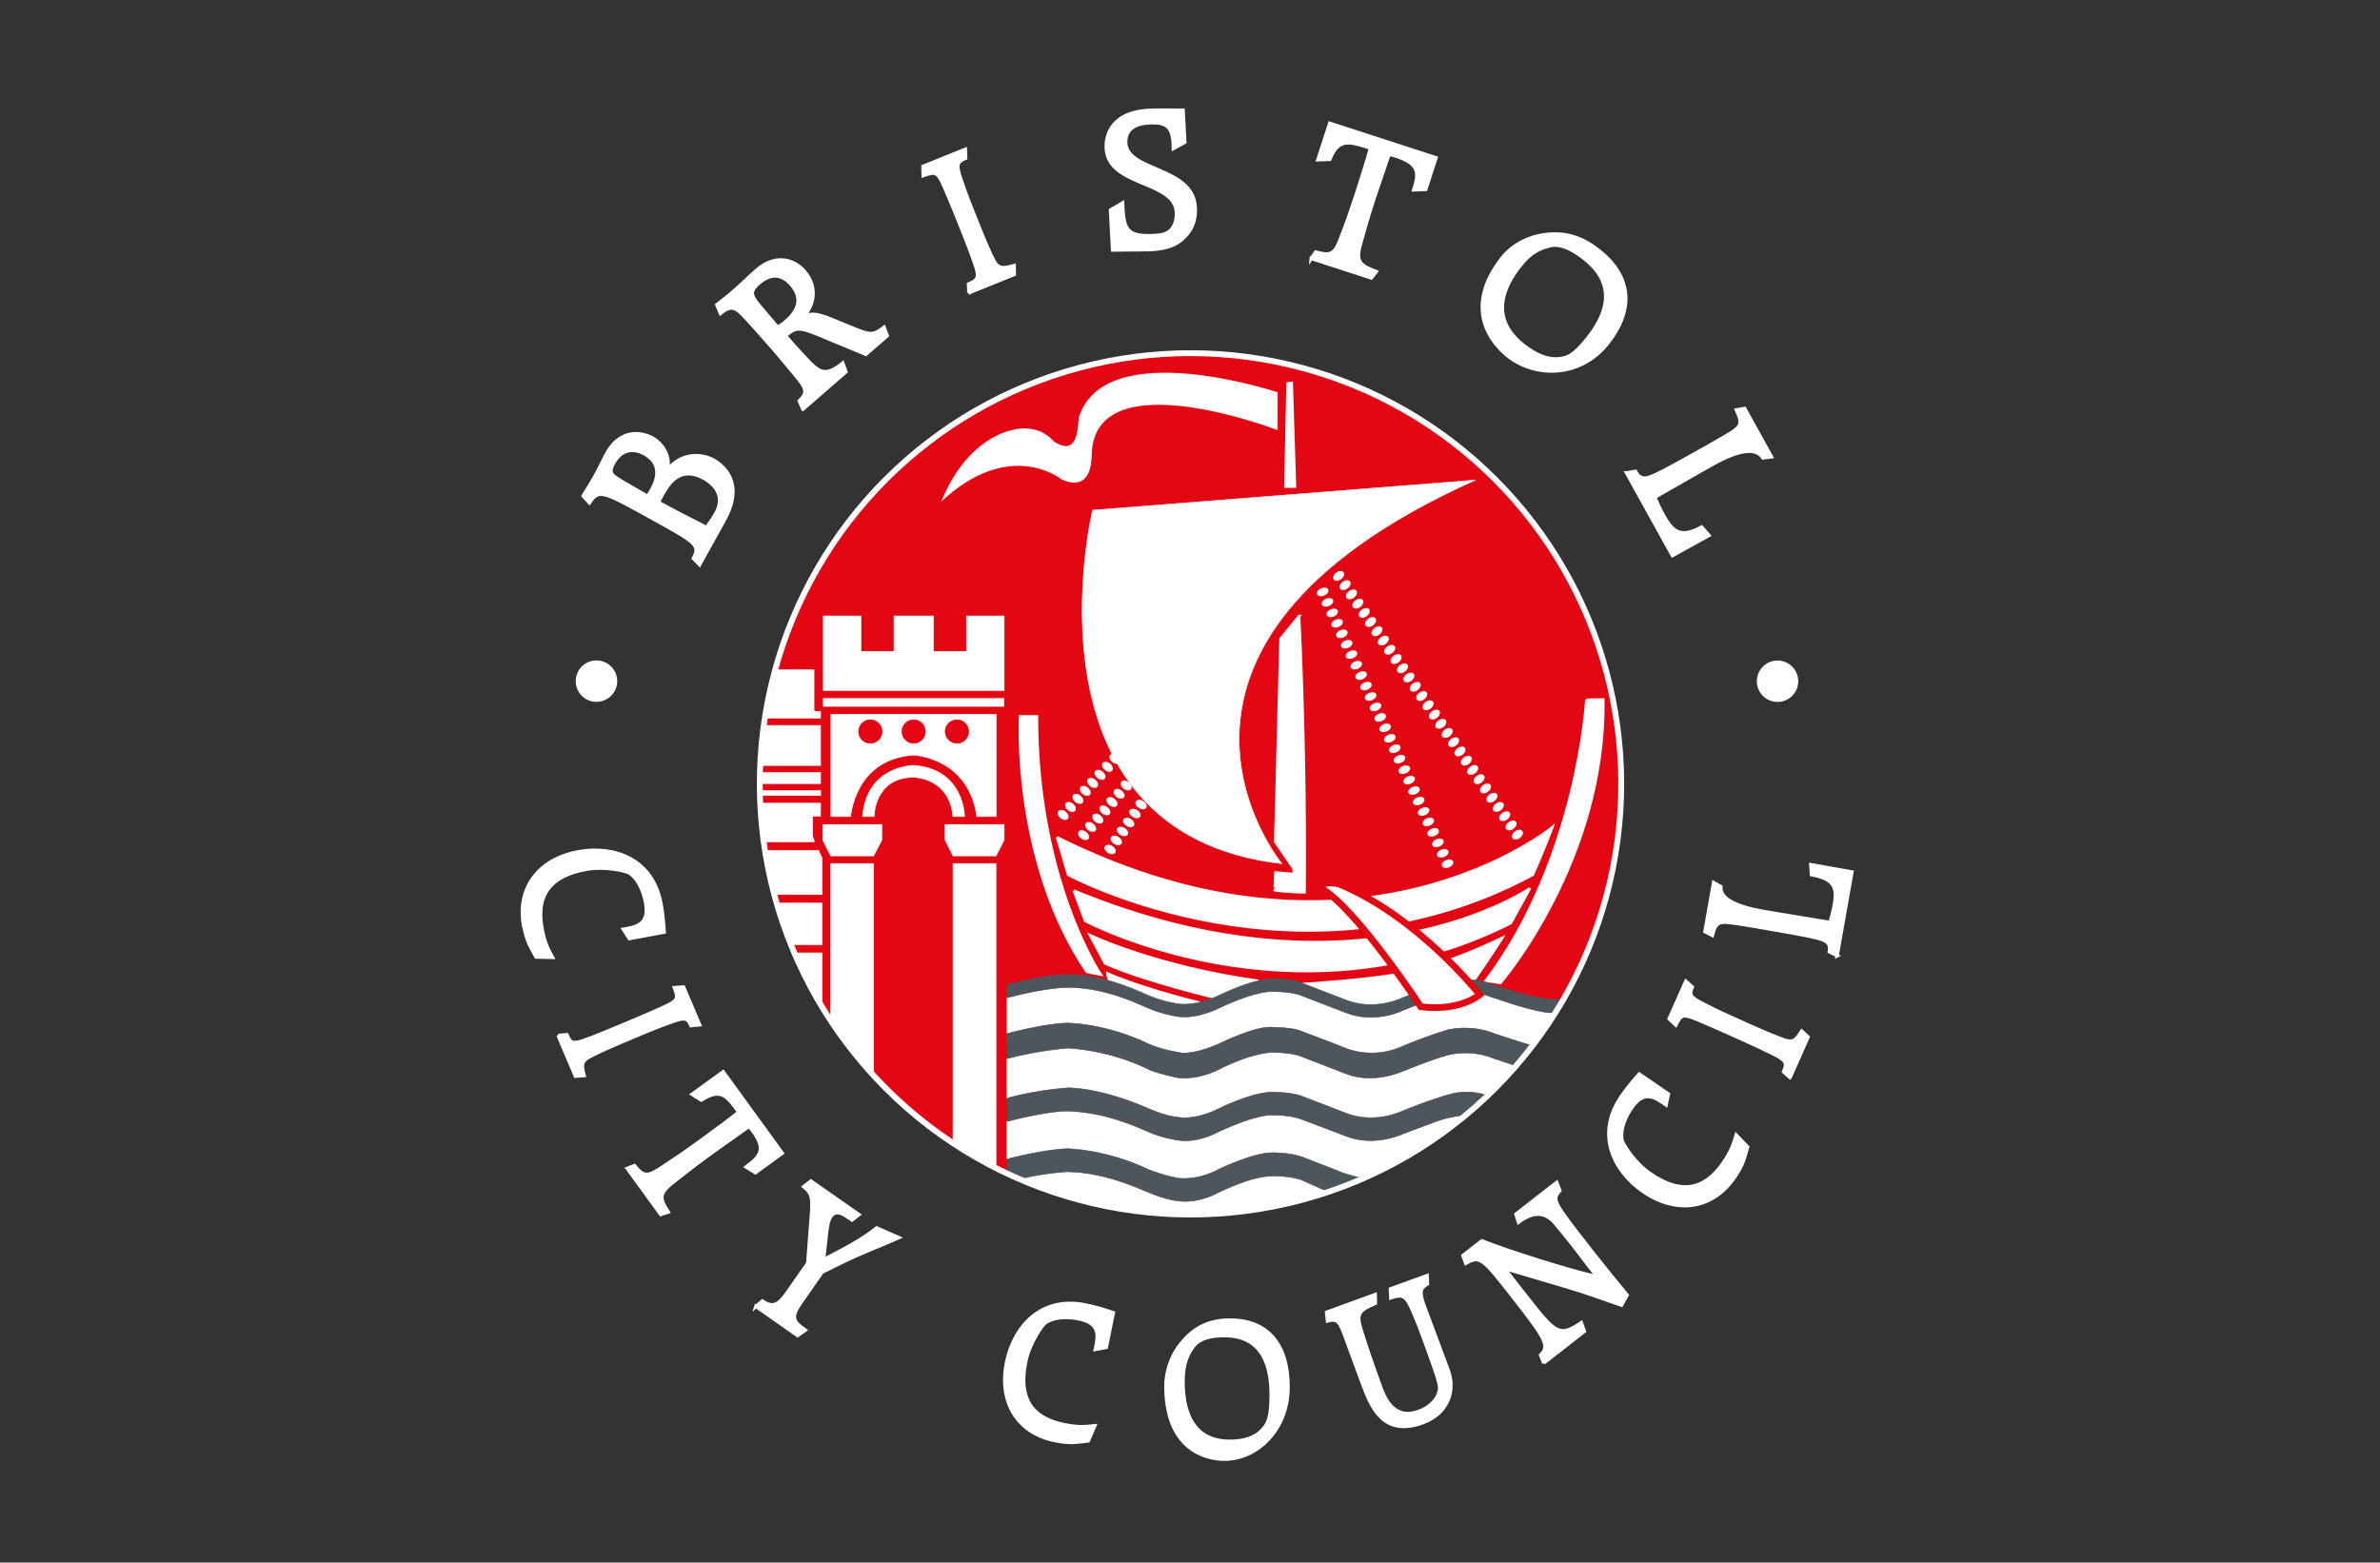 <?xml version="1.0" encoding="UTF-8"?>
<svg xmlns="http://www.w3.org/2000/svg" xmlns:xlink="http://www.w3.org/1999/xlink" id="Layer_1" viewBox="0 0 265 174">
  <rect x="0" y="0" width="265" height="174" fill="#333333" stroke="none"/>
  <defs>
    <style>.cls-1,.cls-2,.cls-3,.cls-4,.cls-5,.cls-6,.cls-7,.cls-8,.cls-9{fill:none;}.cls-2{stroke-width:.49px;}.cls-2,.cls-3,.cls-4,.cls-5,.cls-6,.cls-7,.cls-9{stroke-miterlimit:3.86;}.cls-2,.cls-3,.cls-6,.cls-8,.cls-9{stroke:#fff;}.cls-10{clip-path:url(#clippath);}.cls-11,.cls-12{fill:#fff;}.cls-13,.cls-14{fill:#4c565c;}.cls-15{clip-path:url(#clippath-1);}.cls-3{stroke-width:.29px;}.cls-4,.cls-5,.cls-6{stroke-width:.06px;}.cls-4,.cls-7{stroke:#e30613;}.cls-5{stroke:#4c565c;}.cls-7{stroke-width:.75px;}.cls-14,.cls-16,.cls-12{fill-rule:evenodd;}.cls-16{fill:#e30613;}.cls-8{stroke-width:.38px;}.cls-9{stroke-width:.65px;}</style>
    <clipPath id="clippath">
      <rect class="cls-1" x="43.56" y=".75" width="178.45" height="175.51"></rect>
    </clipPath>
    <clipPath id="clippath-1">
      <rect class="cls-1" x="43.56" y=".75" width="178.45" height="175.51"></rect>
    </clipPath>
  </defs>
  <g id="BCC_logo_cmyk_white_text">
    <g class="cls-10">
      <g class="cls-15">
        <path class="cls-16" d="m84.59,87.29c0-26.49,21.47-47.96,47.96-47.96s47.96,21.47,47.96,47.96-21.47,47.96-47.96,47.96-47.96-21.47-47.96-47.96"></path>
        <path class="cls-12" d="m164.27,53.46c-41.39,18.58-21.54,42.72-21.54,42.72-29.68-3.41-21.08-39.37-21.08-39.37l42.62-3.35Z"></path>
        <path class="cls-6" d="m164.27,53.46c-41.39,18.58-21.54,42.72-21.54,42.72-29.68-3.41-21.08-39.37-21.08-39.37l42.62-3.35Z"></path>
        <polygon class="cls-12" points="92.49 96.16 97.28 96.16 97.28 119.67 92.49 114.01 92.49 96.16"></polygon>
        <polygon class="cls-6" points="92.49 96.16 97.28 96.16 97.28 119.67 92.49 114.01 92.49 96.16"></polygon>
        <polygon class="cls-12" points="106.11 96.16 110.9 96.16 110.9 130.33 106.11 127.28 106.11 96.16"></polygon>
        <polygon class="cls-6" points="106.11 96.16 110.9 96.16 110.9 130.33 106.11 127.28 106.11 96.16"></polygon>
        <polygon class="cls-12" points="91.61 91.81 98.19 91.81 98.19 93.55 97.28 95.31 92.49 95.31 91.61 93.55 91.61 91.81"></polygon>
        <polygon class="cls-6" points="91.61 91.81 98.19 91.81 98.19 93.55 97.28 95.31 92.49 95.31 91.61 93.55 91.61 91.81"></polygon>
        <polygon class="cls-12" points="105.23 91.81 111.81 91.81 111.81 93.55 110.9 95.31 106.11 95.31 105.23 93.55 105.23 91.81"></polygon>
        <polygon class="cls-6" points="105.23 91.81 111.81 91.81 111.81 93.55 110.9 95.31 106.11 95.31 105.23 93.55 105.23 91.81"></polygon>
        <path class="cls-12" d="m94.72,90.93h-2.2v-11.39h18.41v11.39h-2.17c-.91-6.58-7.02-6.84-7.02-6.84-6.58.41-7.02,6.84-7.02,6.84"></path>
        <path class="cls-6" d="m94.72,90.93h-2.2v-11.39h18.41v11.39h-2.17c-.91-6.58-7.02-6.84-7.02-6.84-6.58.41-7.02,6.84-7.02,6.84Z"></path>
        <path class="cls-12" d="m97.33,90.93h-1.29c.44-5.7,5.69-5.7,5.69-5.7,5.67.41,5.67,5.7,5.67,5.7h-1.29c-.41-4.37-4.38-4.37-4.38-4.37-4.4,0-4.4,4.37-4.4,4.37"></path>
        <path class="cls-6" d="m97.33,90.93h-1.29c.44-5.7,5.69-5.7,5.69-5.7,5.67.41,5.67,5.7,5.67,5.7h-1.29c-.41-4.37-4.38-4.37-4.38-4.37-4.4,0-4.4,4.37-4.4,4.37Z"></path>
        <rect class="cls-11" x="91.67" y="77.78" width="20.11" height=".88"></rect>
        <rect class="cls-6" x="91.67" y="77.78" width="20.11" height=".88"></rect>
        <polygon class="cls-12" points="91.67 76.9 91.67 68.59 95.87 68.59 95.87 72.53 99.54 72.53 99.54 68.59 103.94 68.59 103.94 72.53 107.61 72.53 107.61 68.59 111.81 68.59 111.81 76.9 91.67 76.9"></polygon>
        <polygon class="cls-6" points="91.67 76.9 91.67 68.59 95.87 68.59 95.87 72.53 99.54 72.53 99.54 68.59 103.94 68.59 103.94 72.53 107.61 72.53 107.61 68.59 111.81 68.59 111.81 76.9 91.67 76.9"></polygon>
        <polygon class="cls-12" points="90.64 74.58 86.59 74.58 85.36 79.98 91.37 79.98 91.37 79.22 90.64 79.22 90.64 74.58"></polygon>
        <polygon class="cls-6" points="90.64 74.58 86.59 74.58 85.36 79.98 91.37 79.98 91.37 79.22 90.64 79.22 90.64 74.58"></polygon>
        <polygon class="cls-12" points="91.37 80.78 85.03 80.78 84.59 85.24 91.37 85.24 91.37 80.78"></polygon>
        <polygon class="cls-6" points="91.37 80.78 85.03 80.78 84.59 85.24 91.37 85.24 91.37 80.78"></polygon>
        <rect class="cls-11" x="84.74" y="86.03" width="6.63" height="1.23"></rect>
        <rect class="cls-6" x="84.74" y="86.03" width="6.63" height="1.23"></rect>
        <rect class="cls-11" x="84.42" y="88.03" width="6.96" height=".56"></rect>
        <rect class="cls-6" x="84.42" y="88.03" width="6.96" height=".56"></rect>
        <polygon class="cls-12" points="91.37 89.44 84.74 89.44 85.03 93.75 90.7 93.75 90.49 93.16 90.49 90.9 91.37 90.9 91.37 89.44"></polygon>
        <polygon class="cls-6" points="91.37 89.44 84.74 89.44 85.03 93.75 90.7 93.75 90.49 93.16 90.49 90.9 91.37 90.9 91.37 89.44"></polygon>
        <polygon class="cls-12" points="85.03 94.69 85.97 99.62 91.55 99.62 91.55 95.6 91.14 94.69 85.03 94.69"></polygon>
        <polygon class="cls-6" points="85.03 94.69 85.97 99.62 91.55 99.62 91.55 95.6 91.14 94.69 85.03 94.69"></polygon>
        <polygon class="cls-12" points="91.55 100.56 86.59 100.56 88.15 105.2 91.55 105.2 91.55 100.56"></polygon>
        <polygon class="cls-6" points="91.55 100.56 86.59 100.56 88.15 105.2 91.55 105.2 91.55 100.56"></polygon>
        <polygon class="cls-12" points="91.55 106.11 88.15 106.11 91.55 112.6 91.55 106.11"></polygon>
        <polygon class="cls-6" points="91.55 106.11 88.15 106.11 91.55 112.6 91.55 106.11"></polygon>
        <path class="cls-12" d="m112.13,111.13c4.4-1.17,6.75-1.17,6.75-1.17,4.43,0,8.4,2.11,9.07,2.35,1.64.7,3.29.91,3.29.91,2.08.26,4.4-.91,4.4-.91,4.43-2.11,6.08-1.88,6.08-1.88,2.32,0,3.26.47,3.26.47l4.87,1.88c3.26,1.29,6.31-.24,6.31-.24,3.29-1.35,5.34-1.88,5.34-1.88,3.49-.47,4.43.47,4.9.47,5.64,2,6.75,1.64,6.75,1.64l-2.32,3.73c-2.26-.65-4.43-1.41-4.43-1.41-2.55-1.03-4.9-.47-4.9-.47.47-.24-3.2.94-5.31,1.88-3.73,1.67-6.78.03-6.69.09-.09-.06-4.52-1.73-4.52-1.73-.94-.47-3.26-.47-3.26-.47-1.88-.23-6.08,1.88-6.08,1.88-3.26,1.38-4.4.91-4.4.91,0,0-1.64-.21-3.29-.91-4.87-2.35-9.07-2.35-9.07-2.35-2.35,0-6.75,1.17-6.75,1.17v-3.96Z"></path>
        <path class="cls-6" d="m112.13,111.13c4.4-1.17,6.75-1.17,6.75-1.17,4.43,0,8.4,2.11,9.07,2.35,1.64.7,3.29.91,3.29.91,2.08.26,4.4-.91,4.4-.91,4.43-2.11,6.08-1.88,6.08-1.88,2.32,0,3.26.47,3.26.47l4.87,1.88c3.26,1.29,6.31-.24,6.31-.24,3.29-1.35,5.34-1.88,5.34-1.88,3.49-.47,4.43.47,4.9.47,5.64,2,6.75,1.64,6.75,1.64l-2.32,3.73c-2.26-.65-4.43-1.41-4.43-1.41-2.55-1.03-4.9-.47-4.9-.47.47-.24-3.2.94-5.31,1.88-3.73,1.67-6.78.03-6.69.09-.09-.06-4.52-1.73-4.52-1.73-.94-.47-3.26-.47-3.26-.47-1.88-.23-6.08,1.88-6.08,1.88-3.26,1.38-4.4.91-4.4.91,0,0-1.64-.21-3.29-.91-4.87-2.35-9.07-2.35-9.07-2.35-2.35,0-6.75,1.17-6.75,1.17v-3.96Z"></path>
        <path class="cls-12" d="m112.13,117.88c3.35-.91,6.78-1.17,6.78-1.17,5.31.35,9.04,2.41,9.04,2.41,1.41.56,3.29.91,3.29.91,2.32.21,4.4-.91,4.4-.91,3.87-1.97,6.08-1.94,6.08-1.94,2.47.06,3.26.5,3.26.5l4.87,1.88c3.08,1.23,6.31-.26,6.31-.26,4.14-1.67,5.34-1.88,5.34-1.88,2.7-.56,4.9.47,4.9.47l2.55.85-3.29,3.29c-2.26-.82-4.17-.18-4.17-.18-2.32.62-5.34,1.88-5.34,1.88-3.49,1.53-6.31.23-6.31.23l-4.87-1.88c-1.17-.47-3.38-.47-3.38-.47-2.47.09-5.96,1.88-5.96,1.88-2.64,1.29-4.4.94-4.4.94-1.41-.12-3.29-.94-3.29-.94-5.49-2.44-9.07-2.35-9.07-2.35-3.79.29-6.75,1.17-6.75,1.17v-4.43Z"></path>
        <path class="cls-6" d="m112.13,117.88c3.35-.91,6.78-1.17,6.78-1.17,5.31.35,9.04,2.41,9.04,2.41,1.41.56,3.29.91,3.29.91,2.32.21,4.4-.91,4.4-.91,3.87-1.97,6.08-1.94,6.08-1.94,2.47.06,3.26.5,3.26.5l4.87,1.88c3.08,1.23,6.31-.26,6.31-.26,4.14-1.67,5.34-1.88,5.34-1.88,2.7-.56,4.9.47,4.9.47l2.55.85-3.29,3.29c-2.26-.82-4.17-.18-4.17-.18-2.32.62-5.34,1.88-5.34,1.88-3.49,1.53-6.31.23-6.31.23l-4.87-1.88c-1.17-.47-3.38-.47-3.38-.47-2.47.09-5.96,1.88-5.96,1.88-2.64,1.29-4.4.94-4.4.94-1.41-.12-3.29-.94-3.29-.94-5.49-2.44-9.07-2.35-9.07-2.35-3.79.29-6.75,1.17-6.75,1.17v-4.43Z"></path>
        <path class="cls-12" d="m112.13,124.9c4.84-1.23,6.75-1.17,6.75-1.17,4.7.15,8.51,2.17,9.07,2.35,1.32.59,2.82.85,3.29.91,2.23.32,4.4-.94,4.4-.94,4.73-2.17,6.08-1.85,6.08-1.85,2-.06,3.26.47,3.26.47l4.87,1.85c3.17,1.26,6.31-.23,6.31-.23,4.23-1.59,4.4-1.67,5.34-1.85.85-.21,2.08-.32,2.08-.32,0,0-5.81,4.17-11.24,7.07-.26,0-.7.12-2.5-.47,0,.03-4.87-1.88-4.87-1.88-1.47-.5-3.26-.47-3.26-.47-2.2-.03-6.08,1.88-6.08,1.88,0,0-2,1.17-4.4.97-.29-.09-.94-.09-3.29-.94-4.84-2.32-9.07-2.35-9.07-2.35-2.47.03-6.75,1.15-6.75,1.15v-4.17Z"></path>
        <path class="cls-6" d="m112.13,124.9c4.84-1.23,6.75-1.17,6.75-1.17,4.7.15,8.51,2.17,9.07,2.35,1.32.59,2.82.85,3.29.91,2.23.32,4.4-.94,4.4-.94,4.73-2.17,6.08-1.85,6.08-1.85,2-.06,3.26.47,3.26.47l4.87,1.85c3.17,1.26,6.31-.23,6.31-.23,4.23-1.59,4.4-1.67,5.34-1.85.85-.21,2.08-.32,2.08-.32,0,0-5.81,4.17-11.24,7.07-.26,0-.7.12-2.5-.47,0,.03-4.87-1.88-4.87-1.88-1.47-.5-3.26-.47-3.26-.47-2.2-.03-6.08,1.88-6.08,1.88,0,0-2,1.17-4.4.97-.29-.09-.94-.09-3.29-.94-4.84-2.32-9.07-2.35-9.07-2.35-2.47.03-6.75,1.15-6.75,1.15v-4.17Z"></path>
        <path class="cls-12" d="m113.33,131.33c3.17-.76,5.55-.85,5.55-.85,4.52.09,8.43,2.14,9.07,2.32,1.97.85,3.29.94,3.29.94,2.32.29,4.4-.94,4.4-.94,4.52-2.14,5.93-1.76,6.08-1.85,2.17,0,3.26.47,3.26.47l3.23,1.44c-18.67,6.28-34.88-1.53-34.88-1.53"></path>
        <path class="cls-6" d="m113.33,131.33c3.17-.76,5.55-.85,5.55-.85,4.52.09,8.43,2.14,9.07,2.32,1.97.85,3.29.94,3.29.94,2.32.29,4.4-.94,4.4-.94,4.52-2.14,5.93-1.76,6.08-1.85,2.17,0,3.26.47,3.26.47l3.23,1.44c-18.67,6.28-34.88-1.53-34.88-1.53Z"></path>
        <polygon class="cls-12" points="143.23 42.56 143.96 42.49 144.33 54.33 142.98 54.33 143.23 42.56"></polygon>
        <path class="cls-12" d="m144.64,68.61c.5,10.14.7,21.9.61,30.76-1.82-.03-3.31-.23-3.31-.23,0,.03.08-1.97.08-1.97l2.04.16v-.59l-2.06-3,.59-22.61,2.06-2.52Z"></path>
        <path class="cls-3" d="m144.64,68.61c.5,10.14.7,21.9.61,30.76-1.82-.03-3.31-.23-3.31-.23,0,.03.08-1.97.08-1.97l2.04.16v-.59l-2.06-3,.59-22.61,2.06-2.52Z"></path>
        <path class="cls-12" d="m115.45,79.78c0,18.23,7.1,28.74,7.1,28.74l-1.53-.29c-8.37-12.36-7.43-28.45-7.43-28.45h1.85Z"></path>
        <path class="cls-3" d="m115.45,79.78c0,18.23,7.1,28.74,7.1,28.74l-1.53-.29c-8.37-12.36-7.43-28.45-7.43-28.45h1.85Z"></path>
        <path class="cls-12" d="m176.63,77.93l1.88-.03c.29,17.97-11.45,31.56-11.45,31.56l-1.61-.26c10.22-13.59,11.19-31.27,11.19-31.27"></path>
        <path class="cls-3" d="m176.63,77.93l1.88-.03c.29,17.97-11.45,31.56-11.45,31.56l-1.61-.26c10.22-13.59,11.19-31.27,11.19-31.27Z"></path>
        <path class="cls-12" d="m117.71,93.25c33.38,16.7,55.13-1.12,55.13-1.12-.94,2.52-2.17,5.28-2.17,5.28-25.95,13.95-51.73,0-51.73,0l-1.23-4.17Z"></path>
        <path class="cls-3" d="m117.71,93.25c33.38,16.7,55.13-1.12,55.13-1.12-.94,2.52-2.17,5.28-2.17,5.28-25.95,13.95-51.73,0-51.73,0l-1.23-4.17Z"></path>
        <path class="cls-12" d="m119.56,99.18c31.53,13.06,50.79-.26,50.79-.26l-2.14,3.88c-24.19,12.15-47.38-.26-47.38-.26l-1.26-3.35Z"></path>
        <path class="cls-3" d="m119.56,99.18c31.53,13.06,50.79-.26,50.79-.26l-2.14,3.88c-24.19,12.15-47.38-.26-47.38-.26l-1.26-3.35Z"></path>
        <path class="cls-12" d="m127.95,110.9c2.05.85,3.29.94,3.29.94.91.18,2.32-.18,2.32-.18-6.9-1.7-10.25-3.26-10.25-3.26.09.56.26.91.26.91,1.32.29,4.37,1.59,4.37,1.59"></path>
        <path class="cls-3" d="m127.95,110.9c2.05.85,3.29.94,3.29.94.91.18,2.32-.18,2.32-.18-6.9-1.7-10.25-3.26-10.25-3.26.09.56.26.91.26.91,1.32.29,4.37,1.59,4.37,1.59Z"></path>
        <path class="cls-12" d="m123.05,107.29c4.67,2.03,12.3,3.82,12.3,3.82.47-.21.68-.29.68-.29,1.94-.94,3.82-1.5,4.08-1.59-11.45-1.59-18.73-5.08-18.73-5.08l1.67,3.14Z"></path>
        <path class="cls-3" d="m123.05,107.29c4.67,2.03,12.3,3.82,12.3,3.82.47-.21.68-.29.68-.29,1.94-.94,3.82-1.5,4.08-1.59-11.45-1.59-18.73-5.08-18.73-5.08l1.67,3.14Z"></path>
        <path class="cls-12" d="m145.22,109.6c1.38.47,4.64,1.76,4.64,1.76,3.55,1.29,5.7-.18,6.31-.24,2.47-.97,5.17-1.91,5.34-1.88,1.32-.21,2.61-.09,2.61-.09,1.79-2.55,3.14-4.7,3.14-4.7-6.31,2.99-9.07,3.41-11.1,3.93-3.41.73-10.95,1.2-10.95,1.2"></path>
        <path class="cls-3" d="m145.22,109.6c1.38.47,4.64,1.76,4.64,1.76,3.55,1.29,5.7-.18,6.31-.24,2.47-.97,5.17-1.91,5.34-1.88,1.32-.21,2.61-.09,2.61-.09,1.79-2.55,3.14-4.7,3.14-4.7-6.31,2.99-9.07,3.41-11.1,3.93-3.41.73-10.95,1.2-10.95,1.2Z"></path>
        <path class="cls-14" d="m112.16,117.88c3.35-.91,6.75-1.17,6.75-1.17,5.31.35,9.04,2.41,9.04,2.41,1.41.56,3.29.91,3.29.91,2.32.21,4.4-.91,4.4-.91,3.87-1.97,6.08-1.94,6.08-1.94,2.47.06,3.26.5,3.26.5l4.87,1.88c3.08,1.23,6.31-.26,6.31-.26,4.14-1.67,5.34-1.88,5.34-1.88,2.7-.56,4.9.47,4.9.47l2.55.85,1.85-2.23h.03c-2.26-.65-4.43-1.41-4.43-1.41-2.55-1.03-4.9-.47-4.9-.47.47-.24-3.2.94-5.31,1.88-3.73,1.67-6.78.03-6.69.09-.09-.06-4.52-1.73-4.52-1.73-.94-.47-3.26-.47-3.26-.47-1.88-.23-6.08,1.88-6.08,1.88-3.26,1.38-4.4.91-4.4.91,0,0-1.64-.21-3.29-.91-4.87-2.35-9.07-2.35-9.07-2.35-2.35,0-6.75,1.17-6.75,1.17l.03,2.79Z"></path>
        <path class="cls-5" d="m112.16,117.88c3.35-.91,6.75-1.17,6.75-1.17,5.31.35,9.04,2.41,9.04,2.41,1.41.56,3.29.91,3.29.91,2.32.21,4.4-.91,4.4-.91,3.87-1.97,6.08-1.94,6.08-1.94,2.47.06,3.26.5,3.26.5l4.87,1.88c3.08,1.23,6.31-.26,6.31-.26,4.14-1.67,5.34-1.88,5.34-1.88,2.7-.56,4.9.47,4.9.47l2.55.85,1.85-2.23h.03c-2.26-.65-4.43-1.41-4.43-1.41-2.55-1.03-4.9-.47-4.9-.47.47-.24-3.2.94-5.31,1.88-3.73,1.67-6.78.03-6.69.09-.09-.06-4.52-1.73-4.52-1.73-.94-.47-3.26-.47-3.26-.47-1.88-.23-6.08,1.88-6.08,1.88-3.26,1.38-4.4.91-4.4.91,0,0-1.64-.21-3.29-.91-4.87-2.35-9.07-2.35-9.07-2.35-2.35,0-6.75,1.17-6.75,1.17l.03,2.79Z"></path>
        <path class="cls-13" d="m165.68,121.99v.03c-2.26-.82-4.17-.18-4.17-.18-2.32.62-5.34,1.88-5.34,1.88-3.49,1.53-6.31.24-6.31.24l-4.87-1.88c-1.17-.47-3.38-.47-3.38-.47-2.47.09-5.96,1.88-5.96,1.88-2.64,1.29-4.4.94-4.4.94-1.41-.12-3.29-.94-3.29-.94-5.49-2.44-9.07-2.35-9.07-2.35-3.79.29-6.72,1.14-6.72,1.14v2.58c4.84-1.23,6.72-1.14,6.72-1.14,4.7.15,8.51,2.17,9.07,2.35,1.32.59,2.82.85,3.29.91,2.23.32,4.4-.94,4.4-.94,4.73-2.17,6.08-1.85,6.08-1.85,2-.06,3.26.47,3.26.47l4.87,1.85c3.17,1.26,6.31-.23,6.31-.23,4.23-1.59,4.4-1.67,5.34-1.85.85-.21,2.08-.32,2.08-.32l2.08-2.11Z"></path>
        <path class="cls-5" d="m165.68,121.99v.03c-2.26-.82-4.17-.18-4.17-.18-2.32.62-5.34,1.88-5.34,1.88-3.49,1.53-6.31.24-6.31.24l-4.87-1.88c-1.17-.47-3.38-.47-3.38-.47-2.47.09-5.96,1.88-5.96,1.88-2.64,1.29-4.4.94-4.4.94-1.41-.12-3.29-.94-3.29-.94-5.49-2.44-9.07-2.35-9.07-2.35-3.79.29-6.72,1.14-6.72,1.14v2.58c4.84-1.23,6.72-1.14,6.72-1.14,4.7.15,8.51,2.17,9.07,2.35,1.32.59,2.82.85,3.29.91,2.23.32,4.4-.94,4.4-.94,4.73-2.17,6.08-1.85,6.08-1.85,2-.06,3.26.47,3.26.47l4.87,1.85c3.17,1.26,6.31-.23,6.31-.23,4.23-1.59,4.4-1.67,5.34-1.85.85-.21,2.08-.32,2.08-.32l2.08-2.11Z"></path>
        <path class="cls-13" d="m152.32,131.18h.03c-.26,0-.7.12-2.5-.47,0,.03-4.87-1.88-4.87-1.88-1.47-.5-3.26-.47-3.26-.47-2.2-.03-6.08,1.88-6.08,1.88,0,0-2,1.17-4.4.97-.29-.09-.94-.09-3.29-.94-4.84-2.32-9.07-2.35-9.07-2.35-2.47.03-6.75,1.15-6.75,1.15l.03-.03v1.76l1.17.53c3.17-.76,5.55-.85,5.55-.85,4.52.09,8.43,2.14,9.07,2.32,1.97.85,3.29.94,3.29.94,2.32.29,4.4-.94,4.4-.94,4.52-2.14,5.93-1.76,6.08-1.85,2.17,0,3.26.47,3.26.47l3.23,1.44,4.11-1.67Z"></path>
        <path class="cls-5" d="m152.32,131.18h.03c-.26,0-.7.12-2.5-.47,0,.03-4.87-1.88-4.87-1.88-1.47-.5-3.26-.47-3.26-.47-2.2-.03-6.08,1.88-6.08,1.88,0,0-2,1.17-4.4.97-.29-.09-.94-.09-3.29-.94-4.84-2.32-9.07-2.35-9.07-2.35-2.47.03-6.75,1.15-6.75,1.15l.03-.03v1.76l1.17.53c3.17-.76,5.55-.85,5.55-.85,4.52.09,8.43,2.14,9.07,2.32,1.97.85,3.29.94,3.29.94,2.32.29,4.4-.94,4.4-.94,4.52-2.14,5.93-1.76,6.08-1.85,2.17,0,3.26.47,3.26.47l3.23,1.44,4.11-1.67Z"></path>
        <path class="cls-13" d="m112.16,109.66v1.44c4.4-1.17,6.72-1.15,6.72-1.15,4.43,0,8.4,2.11,9.07,2.35,1.64.7,3.29.91,3.29.91,2.08.26,4.4-.91,4.4-.91,4.43-2.11,6.08-1.88,6.08-1.88,2.32,0,3.26.47,3.26.47l4.87,1.88c3.26,1.29,6.31-.24,6.31-.24,3.29-1.35,5.34-1.88,5.34-1.88,3.49-.47,4.43.47,4.9.47,5.64,2,6.75,1.64,6.75,1.64l.73-1.5h.06s-1.91.44-7.54-1.56c-.47,0-1.41-.94-4.9-.47,0,0-2.06.53-5.34,1.88,0,0-3.05,1.53-6.31.24l-4.87-1.88s-.94-.47-3.26-.47c0,0-1.64-.23-6.08,1.88,0,0-2.32,1.17-4.4.91,0,0-1.64-.21-3.29-.91-.68-.24-4.64-2.35-9.07-2.35,0,0-2.32-.06-6.72,1.12"></path>
        <path class="cls-5" d="m112.16,109.66v1.44c4.4-1.17,6.72-1.15,6.72-1.15,4.43,0,8.4,2.11,9.07,2.35,1.64.7,3.29.91,3.29.91,2.08.26,4.4-.91,4.4-.91,4.43-2.11,6.08-1.88,6.08-1.88,2.32,0,3.26.47,3.26.47l4.87,1.88c3.26,1.29,6.31-.24,6.31-.24,3.29-1.35,5.34-1.88,5.34-1.88,3.49-.47,4.43.47,4.9.47,5.64,2,6.75,1.64,6.75,1.64l.73-1.5h.06s-1.91.44-7.54-1.56c-.47,0-1.41-.94-4.9-.47,0,0-2.06.53-5.34,1.88,0,0-3.05,1.53-6.31.24l-4.87-1.88s-.94-.47-3.26-.47c0,0-1.64-.23-6.08,1.88,0,0-2.32,1.17-4.4.91,0,0-1.64-.21-3.29-.91-.68-.24-4.64-2.35-9.07-2.35,0,0-2.32-.06-6.72,1.12Z"></path>
        <path class="cls-16" d="m100.42,81.46c0-.72.59-1.31,1.31-1.31s1.31.59,1.31,1.31-.59,1.31-1.31,1.31-1.31-.59-1.31-1.31"></path>
        <path class="cls-4" d="m100.42,81.46c0-.72.59-1.31,1.31-1.31s1.31.59,1.31,1.31-.59,1.31-1.31,1.31-1.31-.59-1.31-1.31Z"></path>
        <path class="cls-16" d="m95.6,81.46c0-.72.59-1.31,1.31-1.31s1.31.59,1.31,1.31-.59,1.31-1.31,1.31-1.31-.59-1.31-1.31"></path>
        <path class="cls-4" d="m95.6,81.46c0-.72.59-1.31,1.31-1.31s1.31.59,1.31,1.31-.59,1.31-1.31,1.31-1.31-.59-1.31-1.31Z"></path>
        <path class="cls-16" d="m105.24,81.46c0-.72.59-1.31,1.31-1.31s1.31.59,1.31,1.31-.59,1.31-1.31,1.31-1.31-.59-1.31-1.31"></path>
        <path class="cls-4" d="m105.24,81.46c0-.72.59-1.31,1.31-1.31s1.31.59,1.31,1.31-.59,1.31-1.31,1.31-1.31-.59-1.31-1.31Z"></path>
        <circle class="cls-9" cx="132.56" cy="87.29" r="47.96" transform="translate(-22.9 119.3) rotate(-45)"></circle>
        <path class="cls-12" d="m142.26,43.69s-19.23-6.44-22.14,2.8c-.13,1.27-.13,4.43-2.78,2.66-1.9-2.15-4.64-1.26-4.64-1.26,0,0-4.98.75-7.89,7.96,7.59-7.09,13.29-2.53,13.29-2.53,0,0,3.42,2.03,3.46-2.77.34-10.51,20.7-2.65,20.7-2.65v-4.21Z"></path>
        <path class="cls-12" d="m147.08,98.9c3.87,2.18,11.12,13.21,11.12,13.21,4.41.54,6.56-1.34,6.56-1.34,0,0-6.82-8.67-15.63-12.32-2.19-.46-2.04.45-2.04.45"></path>
        <path class="cls-7" d="m147.08,98.9c3.87,2.18,11.12,13.21,11.12,13.21,4.41.54,6.56-1.34,6.56-1.34,0,0-6.82-8.67-15.63-12.32-2.19-.46-2.04.45-2.04.45Z"></path>
        <path class="cls-12" d="m149.6,63.73c.15.21.02.55-.28.77-.3.22-.67.24-.82.03-.15-.21-.02-.55.28-.77.31-.22.67-.24.82-.03"></path>
        <path class="cls-12" d="m150.32,64.76c.15.21.02.55-.28.77-.3.22-.67.23-.82.03-.15-.21-.02-.55.28-.77.31-.22.67-.23.82-.03"></path>
        <path class="cls-12" d="m151.03,65.79c.15.2.02.55-.28.77-.3.22-.67.24-.82.03-.15-.21-.02-.55.28-.77.31-.22.67-.24.82-.03"></path>
        <path class="cls-12" d="m151.74,66.82c.15.21.02.55-.28.77-.3.22-.67.23-.82.03-.15-.21-.02-.55.28-.77.31-.22.67-.23.82-.03"></path>
        <path class="cls-12" d="m152.45,67.85c.15.21.02.55-.28.77-.3.22-.67.23-.82.03-.15-.21-.02-.55.28-.77.31-.22.67-.23.82-.03"></path>
        <path class="cls-12" d="m153.16,68.87c.15.2.02.55-.28.77-.3.22-.67.24-.82.03-.15-.21-.02-.55.28-.77.31-.22.67-.24.82-.03"></path>
        <path class="cls-12" d="m153.87,69.9c.15.2.02.55-.28.77-.31.22-.67.23-.82.03-.15-.2-.02-.55.28-.77.3-.22.67-.24.82-.03"></path>
        <path class="cls-12" d="m154.58,70.93c.15.2.02.55-.28.77-.3.22-.67.23-.82.03-.15-.21-.02-.55.28-.77.31-.22.67-.24.82-.03"></path>
        <path class="cls-12" d="m155.29,71.96c.15.21.02.55-.28.77-.31.22-.67.23-.82.03-.15-.21-.02-.55.28-.77.3-.22.67-.23.82-.03"></path>
        <path class="cls-12" d="m156,72.99c.15.2.02.55-.28.77-.3.22-.67.23-.82.03-.15-.21-.02-.55.28-.77.31-.22.67-.24.82-.03"></path>
        <path class="cls-12" d="m156.71,74.02c.15.2.02.55-.28.77-.31.22-.67.24-.82.03-.15-.21-.02-.55.28-.77.3-.22.67-.24.82-.03"></path>
        <path class="cls-12" d="m157.42,75.05c.15.21.02.55-.28.77-.31.22-.67.23-.82.03-.15-.21-.02-.55.28-.77.31-.22.67-.23.82-.03"></path>
        <path class="cls-12" d="m158.13,76.08c.15.2.02.55-.28.77-.3.22-.67.23-.82.03-.15-.21-.02-.55.28-.77.31-.22.67-.23.82-.03"></path>
        <path class="cls-12" d="m158.85,77.11c.15.2.02.55-.28.77-.3.22-.67.23-.82.03-.15-.21-.02-.55.28-.77.31-.22.67-.23.82-.03"></path>
        <path class="cls-12" d="m159.56,78.14c.15.2.02.55-.28.77-.3.22-.67.23-.82.03-.15-.2-.02-.55.28-.77.31-.22.67-.24.82-.03"></path>
        <path class="cls-12" d="m160.27,79.17c.15.2.02.55-.28.77-.31.22-.67.24-.82.03-.15-.21-.02-.55.28-.77.31-.22.67-.24.82-.03"></path>
        <path class="cls-12" d="m160.98,80.2c.15.21.02.55-.28.77-.3.22-.67.23-.82.03-.15-.21-.02-.55.28-.77.31-.22.67-.23.82-.03"></path>
        <path class="cls-12" d="m161.69,81.22c.15.2.02.55-.28.77-.3.22-.67.23-.82.03-.15-.21-.02-.55.28-.77.31-.22.67-.24.82-.03"></path>
        <path class="cls-12" d="m162.4,82.25c.15.21.02.55-.28.77-.3.22-.67.23-.82.03-.15-.21-.02-.55.28-.77.31-.22.67-.23.82-.03"></path>
        <path class="cls-12" d="m163.11,83.28c.15.2.02.55-.28.77-.3.22-.67.24-.82.03-.15-.21-.02-.55.28-.77.31-.22.67-.23.82-.03"></path>
        <path class="cls-12" d="m163.82,84.31c.15.2.02.55-.28.77-.3.22-.67.24-.82.03-.15-.21-.02-.55.28-.77.31-.22.67-.24.82-.03"></path>
        <path class="cls-12" d="m164.53,85.34c.15.2.02.55-.28.77-.3.22-.67.23-.82.03-.15-.2-.02-.55.28-.77.31-.22.67-.24.82-.03"></path>
        <path class="cls-12" d="m165.24,86.37c.15.2.02.55-.28.77-.3.22-.67.23-.82.03-.15-.2-.02-.55.28-.77.31-.22.67-.24.82-.03"></path>
        <path class="cls-12" d="m165.95,87.4c.15.2.02.55-.28.77-.3.22-.67.23-.82.03-.15-.2-.02-.55.28-.77.31-.22.67-.24.82-.03"></path>
        <path class="cls-12" d="m166.67,88.43c.15.21.02.55-.28.77-.3.22-.67.24-.82.03-.15-.21-.02-.55.28-.77.3-.22.67-.23.82-.03"></path>
        <path class="cls-12" d="m167.38,89.46c.15.21.02.55-.28.77-.3.22-.67.24-.82.03-.15-.21-.02-.55.28-.77.31-.22.67-.24.82-.03"></path>
        <path class="cls-12" d="m168.09,90.49c.15.2.02.55-.28.77-.3.22-.67.23-.82.03-.15-.21-.02-.55.28-.77.31-.22.67-.23.82-.03"></path>
        <path class="cls-12" d="m168.8,91.52c.15.21.02.55-.28.77-.3.22-.67.23-.82.03-.15-.2-.02-.55.28-.77.31-.22.67-.24.82-.03"></path>
        <path class="cls-12" d="m169.51,92.54c.15.2.02.55-.28.77-.3.22-.67.24-.82.03-.15-.21-.02-.55.28-.77.31-.22.67-.24.82-.03"></path>
        <path class="cls-12" d="m127.52,86.04c-.15.2-.52.18-.82-.04-.3-.23-.42-.57-.27-.78.15-.2.52-.18.82.04.3.23.42.58.27.78"></path>
        <path class="cls-12" d="m126.73,86.96c-.15.2-.52.18-.82-.04-.3-.23-.42-.57-.27-.78.15-.2.52-.18.82.04.3.23.42.57.27.78"></path>
        <path class="cls-12" d="m125.94,87.88c-.15.2-.52.18-.82-.04-.3-.23-.42-.57-.27-.78.15-.2.52-.18.82.04.3.23.42.57.27.78"></path>
        <path class="cls-12" d="m125.15,88.8c-.15.2-.52.18-.82-.04-.3-.23-.42-.57-.27-.78.15-.2.52-.18.82.05.3.23.42.57.27.78"></path>
        <path class="cls-12" d="m124.36,89.72c-.15.2-.52.18-.82-.04-.3-.23-.42-.58-.27-.78.15-.2.52-.18.82.05.3.23.42.57.27.78"></path>
        <path class="cls-12" d="m123.57,90.65c-.15.2-.52.18-.82-.04-.3-.23-.42-.58-.27-.78.15-.2.52-.18.82.05.3.23.42.57.27.78"></path>
        <path class="cls-12" d="m122.78,91.57c-.15.2-.52.18-.82-.04-.3-.23-.42-.57-.27-.78.15-.2.52-.18.82.04.3.23.42.58.27.78"></path>
        <path class="cls-12" d="m121.99,92.49c-.15.2-.52.18-.82-.04-.3-.23-.42-.58-.27-.78.15-.2.52-.18.82.05.3.23.42.57.27.78"></path>
        <path class="cls-12" d="m121.2,93.41c-.15.2-.52.18-.82-.04-.3-.23-.42-.57-.27-.78.15-.2.52-.18.82.05.3.23.42.57.27.78"></path>
        <path class="cls-12" d="m129.71,86.94c-.13.22-.5.24-.82.04-.32-.19-.48-.53-.35-.74.13-.22.5-.24.82-.04.32.19.48.53.35.74"></path>
        <path class="cls-12" d="m129.02,87.94c-.13.22-.5.24-.82.04-.32-.19-.48-.53-.35-.74.13-.22.5-.24.82-.04.32.19.48.53.35.75"></path>
        <path class="cls-12" d="m128.33,88.94c-.13.22-.5.24-.82.04-.32-.19-.48-.53-.35-.75.13-.22.5-.23.82-.04.32.19.48.53.35.74"></path>
        <path class="cls-12" d="m127.64,89.94c-.13.22-.5.24-.82.04-.32-.19-.48-.53-.35-.74.13-.22.5-.24.82-.04.32.19.48.53.35.75"></path>
        <path class="cls-12" d="m126.95,90.94c-.13.22-.5.24-.82.04-.32-.19-.48-.53-.35-.74s.5-.24.82-.04c.32.19.48.53.35.75"></path>
        <path class="cls-12" d="m126.26,91.94c-.13.22-.5.24-.82.04-.32-.19-.48-.53-.35-.74.13-.22.5-.24.82-.04.32.19.48.53.35.74"></path>
        <path class="cls-12" d="m125.57,92.94c-.13.22-.5.24-.82.04-.32-.19-.48-.53-.35-.74s.5-.24.82-.04c.32.19.48.53.35.75"></path>
        <path class="cls-12" d="m124.88,93.94c-.13.22-.5.24-.82.04-.32-.19-.48-.53-.35-.75.13-.22.5-.24.82-.04.32.19.48.53.35.75"></path>
        <path class="cls-12" d="m124.19,94.94c-.13.22-.5.24-.82.04-.32-.19-.48-.53-.35-.74s.5-.24.82-.04c.32.19.48.53.35.74"></path>
        <path class="cls-12" d="m125.48,84.03c-.16.2-.53.16-.82-.07-.29-.24-.4-.59-.24-.79.16-.2.53-.16.82.07.29.24.4.59.24.79"></path>
        <path class="cls-12" d="m124.66,84.93c-.16.2-.53.16-.82-.07-.29-.24-.4-.59-.24-.79.16-.2.53-.16.82.07.29.24.4.59.24.79"></path>
        <path class="cls-12" d="m123.84,85.82c-.16.2-.53.16-.82-.07-.29-.24-.4-.59-.24-.79.16-.2.53-.16.82.07.29.24.4.59.24.79"></path>
        <path class="cls-12" d="m123.01,86.71c-.16.2-.53.16-.82-.07-.29-.24-.4-.59-.24-.79.16-.2.53-.16.82.07.29.24.4.59.24.79"></path>
        <path class="cls-12" d="m122.19,87.61c-.16.2-.53.16-.82-.07-.29-.24-.4-.59-.24-.79.16-.2.53-.16.82.07.29.24.4.59.24.79"></path>
        <path class="cls-12" d="m121.37,88.5c-.16.2-.53.16-.82-.07-.29-.24-.4-.59-.24-.79.16-.2.53-.16.82.07.29.24.4.59.24.79"></path>
        <path class="cls-12" d="m120.55,89.39c-.16.2-.53.16-.82-.07s-.4-.59-.24-.79c.16-.2.53-.16.82.07.29.24.4.59.24.79"></path>
        <path class="cls-12" d="m119.72,90.29c-.16.2-.53.16-.82-.07-.29-.24-.4-.59-.24-.79.16-.2.53-.16.82.07.29.24.4.59.24.79"></path>
        <path class="cls-12" d="m118.9,91.18c-.16.2-.53.16-.82-.07-.29-.24-.4-.59-.24-.79.16-.2.53-.16.82.07.29.24.4.59.24.79"></path>
        <path class="cls-12" d="m147.88,65.65c.11.22-.08.51-.42.66-.34.15-.7.1-.8-.12-.11-.22.08-.51.42-.66.34-.15.7-.1.81.12"></path>
        <path class="cls-12" d="m148.42,66.81c.11.22-.08.51-.42.66-.34.15-.7.1-.8-.12-.11-.22.08-.51.42-.66.34-.15.7-.1.81.12"></path>
        <path class="cls-12" d="m148.95,67.98c.11.22-.08.51-.42.66-.34.15-.7.1-.8-.12-.11-.22.08-.51.42-.66.34-.15.7-.1.81.12"></path>
        <path class="cls-12" d="m149.49,69.14c.11.22-.08.51-.42.66-.34.15-.7.1-.8-.12-.11-.22.08-.51.42-.66.34-.15.7-.1.81.12"></path>
        <path class="cls-12" d="m150.02,70.31c.11.22-.08.51-.42.66-.34.15-.7.1-.81-.12-.11-.22.08-.51.42-.66.34-.15.7-.1.81.12"></path>
        <path class="cls-12" d="m150.56,71.47c.11.22-.08.51-.42.66-.34.15-.7.1-.8-.12-.11-.22.08-.51.42-.66.34-.15.7-.1.8.12"></path>
        <path class="cls-12" d="m151.09,72.63c.11.22-.08.51-.42.66-.34.15-.7.1-.8-.12-.11-.22.08-.51.42-.66.34-.15.7-.1.81.12"></path>
        <path class="cls-12" d="m151.63,73.8c.11.22-.08.51-.42.66-.34.15-.7.1-.81-.12-.11-.22.08-.51.42-.66.34-.15.7-.1.81.12"></path>
        <path class="cls-12" d="m152.16,74.96c.11.22-.08.51-.42.66-.34.15-.7.1-.8-.12-.11-.22.08-.51.42-.66.34-.15.7-.1.8.12"></path>
        <path class="cls-12" d="m152.7,76.13c.11.22-.08.51-.42.66-.34.15-.7.1-.8-.12-.11-.22.08-.51.42-.66.34-.15.7-.1.81.12"></path>
        <path class="cls-12" d="m153.23,77.29c.11.22-.08.51-.42.66-.34.15-.7.1-.81-.12-.11-.22.08-.51.42-.66.34-.15.7-.1.8.12"></path>
        <path class="cls-12" d="m153.77,78.45c.11.22-.08.51-.42.66-.34.15-.7.1-.8-.12-.11-.22.08-.51.42-.66.34-.15.7-.1.81.12"></path>
        <path class="cls-12" d="m154.3,79.62c.11.22-.08.51-.42.66-.34.15-.7.1-.81-.12-.11-.22.08-.51.42-.66.34-.15.7-.1.81.12"></path>
        <path class="cls-12" d="m154.84,80.78c.11.22-.08.51-.42.66-.34.15-.7.1-.81-.12-.11-.22.08-.51.42-.66.34-.15.7-.1.8.12"></path>
        <path class="cls-12" d="m155.37,81.95c.11.22-.08.51-.42.66-.34.15-.7.1-.81-.12-.11-.22.08-.51.42-.66.34-.15.7-.1.81.12"></path>
        <path class="cls-12" d="m155.91,83.11c.11.22-.08.51-.42.66-.34.15-.7.1-.8-.12-.11-.22.08-.51.42-.66.34-.15.7-.1.8.12"></path>
        <path class="cls-12" d="m156.44,84.27c.11.22-.08.51-.42.66-.34.15-.7.1-.81-.12-.11-.22.08-.51.42-.66.34-.15.7-.1.8.12"></path>
        <path class="cls-12" d="m156.98,85.44c.11.22-.08.51-.42.66-.34.15-.7.1-.81-.12-.11-.22.08-.51.42-.66.34-.15.7-.1.81.12"></path>
        <path class="cls-12" d="m157.51,86.6c.11.22-.08.51-.42.66-.34.15-.7.1-.8-.12-.11-.22.08-.51.42-.66.34-.15.7-.1.8.12"></path>
        <path class="cls-12" d="m158.05,87.77c.11.22-.08.51-.42.66-.34.15-.7.1-.8-.12-.11-.22.08-.51.42-.66.34-.15.7-.1.8.12"></path>
        <path class="cls-12" d="m158.58,88.93c.11.22-.08.51-.42.66-.34.15-.7.1-.81-.12-.11-.22.08-.51.42-.66.34-.15.7-.1.8.12"></path>
        <path class="cls-12" d="m159.12,90.1c.11.22-.08.51-.42.66-.34.15-.7.1-.8-.12-.11-.22.08-.51.42-.66.34-.15.7-.1.8.12"></path>
        <path class="cls-12" d="m159.65,91.26c.11.22-.08.51-.42.66-.34.15-.7.1-.8-.12-.11-.22.08-.51.42-.66.34-.15.7-.1.8.12"></path>
        <path class="cls-12" d="m160.19,92.42c.11.22-.08.51-.42.66-.34.15-.7.1-.81-.12-.11-.22.08-.51.42-.66.34-.15.7-.1.81.12"></path>
        <path class="cls-12" d="m160.72,93.59c.11.22-.08.51-.42.66-.34.15-.7.1-.81-.12-.11-.22.08-.51.42-.66.34-.15.7-.1.81.12"></path>
        <path class="cls-12" d="m161.26,94.75c.11.22-.08.51-.42.66-.34.15-.7.1-.81-.12-.11-.22.08-.51.42-.66.34-.15.7-.1.8.12"></path>
        <path class="cls-12" d="m161.79,95.91c.11.22-.08.51-.42.66-.34.15-.7.1-.81-.12-.11-.22.08-.51.42-.66.34-.15.7-.1.8.12"></path>
        <path class="cls-12" d="m77.89,62.89l-.69-.71c.8-1.49.3-1.76-4.51-4.43-5.63-3.12-6-3.32-7.06-1.76l-.7-.77c.23-.42.65-.99,1.27-2.1.62-1.11,1.04-2.05,1.35-2.61,1.73-3.12,4.35-2.15,5.07-1.75,1.09.61,2.07,1.95,1.69,3.59,1.63-2.08,3.96-1.76,5.09-1.14,1.21.67,3.51,2.62,1.25,6.7l-2.75,4.96Zm.77-4.15c.32-.45.75-1.04,1.07-1.61,1.26-2.28-.82-3.58-1.28-3.84-2.84-1.57-4.09.69-4.79,1.95-.13.23-.24.47-.34.71,2.84,1.57,4.46,2.3,5.34,2.79m-6.54-3.47c.15-.27.32-.53.47-.79,1.39-2.51-.17-3.58-.82-3.94-1.07-.59-2.49-.7-3.46,1.04-.39.71-.41,1.15.19,1.56.41.3,1.82,1.11,2.16,1.3l1.46.84Zm17.27-9.71l-.39-.91c.98-.97.81-1.37-.52-2.97-.59-.68-1.36-1.66-2.48-2.95-1.44-1.65-2.46-2.8-3.13-3.49-.89-.96-1.44-1.36-2.65-.34l-.4-.96c.41-.33,1.07-.81,1.86-1.5.88-.76,1.71-1.6,2.59-2.37,2-1.74,4.06-1.27,5.29.14,1.74,2,.81,4.23-.17,5.08.82-.33,1.22-.54,3.3.32l2.04.84c2.22.92,2.48.92,3.71,0l.35.94-2.38,2.07-4.13-1.72c-3.33-1.4-3.53-1.43-4.83-.35.1.12.27.31.42.48.83.96,1.53,1.69,2.05,2.25,1.26,1.32,2,1.89,3.92.31l.35.97-4.79,4.17Zm-2.81-9.11c.31-.21.62-.39.9-.64.63-.55,2.37-2.12.64-4.1-1.18-1.36-2.46-1.2-3.65-.16-.88.76-.89,1.24-.27,2.06.3.38.71.89,1.23,1.48l1.15,1.35Zm21.3-3.84l-.04-.98c.82-.36,1.24-.55.86-1.79-.3-.97-.97-2.75-2.21-5.82-.61-1.5-1.06-2.57-1.39-3.31-.73-1.69-1.02-1.59-2.31-1.15l-.02-1.03,4.71-1.9.04.98c-1.01.41-1.09.75-.5,2.45.39,1.21,1.06,2.92,1.93,5.08.81,2.01,1.35,3.23,1.73,3.93.52.93,1.04.83,2.24.51l.02.98-5.08,2.05Zm20.08-4.82c-1.01.05-3.73.02-4.08.04l-.23-4.44,1.34-.79c0,.2.02.39.03.59.13,2.49.63,3.19,3.47,3.04.55-.03,1.42-.08,1.92-.65.33-.37.63-1.02.58-1.94-.19-3.59-7.58-2.85-7.81-7.11-.08-1.51.62-4.02,4.73-4.24,1.12-.06,3.11,0,3.82-.02l.19,3.57-1.26.7c0-.17-.02-.37-.03-.55-.1-1.88-.76-2.42-2.71-2.31-.5.03-2.69.14-2.58,2.26.17,3.19,7.51,2.63,7.74,7.14.1,1.86-.66,2.8-1.31,3.42-1.13,1.11-2.68,1.24-3.81,1.3m18.04,1l.49-.72c1.84.51,2.16.15,2.86-1.72.41-1.04.99-2.63,1.73-4.9.49-1.52,1.27-3.99,1.52-4.96-2.35-.76-3.58-1.16-4.53,1.25l-1.33.05,1.32-4.06,11.83,3.84-1.14,3.52-1.33.05c.65-2,.54-2.93-2.02-3.77-.25-.08-.49-.13-.74-.19-.51,1.49-1.29,3.77-1.73,5.1-.73,2.25-1.16,3.86-1.45,4.89-.61,2.08.05,2.41,1.76,3.08l-.55.7-6.69-2.17Zm21.92,10.86c-1.95-1.52-4.98-5.39-.7-10.88,1.11-1.42,2.89-2.41,4.84-2.64,2.01-.26,3.91.16,5.92,1.74,3.69,2.89,3.99,6.56,1.06,10.31-2.99,3.83-7.97,3.94-11.13,1.48m1.39-10.14c-1.12,1.43-4.12,5.48.34,8.96,1.33,1.04,2.68,1.65,4.02,1.47.74-.09,1.48-.18,3.2-2.39,3.29-4.21,1.81-6.98-.48-8.77-1.26-.98-2.47-1.6-3.58-1.46-1.2.23-2.36.74-3.49,2.19m11.81,23.15l.98-.17c.67,1.21,1.4.8,3.16-.08.42-.23.89-.47,1.47-.79,2.53-1.4,4.27-2.37,5.36-3.02,1.77-1.06,2.02-1.27,1.25-2.95l.92-.16,2.98,5.38-.94.12q-1.15-1.76-5.52.66c-1.63.9-5.74,3.28-6.53,3.72.31.7.44,1.06.99,2.06.98,1.76,1.87,2.57,4.23,1.26l.81.93-4.06,2.25-5.11-9.21Z"></path>
        <path class="cls-8" d="m77.89,62.89l-.69-.71c.8-1.49.3-1.76-4.51-4.43-5.63-3.12-6-3.32-7.06-1.76l-.7-.77c.23-.42.65-.99,1.27-2.1.62-1.11,1.04-2.05,1.35-2.61,1.73-3.12,4.35-2.15,5.07-1.75,1.09.61,2.07,1.95,1.69,3.59,1.63-2.08,3.96-1.76,5.09-1.14,1.21.67,3.51,2.62,1.25,6.7l-2.75,4.96Zm.77-4.15c.32-.45.75-1.04,1.07-1.61,1.26-2.28-.82-3.58-1.28-3.84-2.84-1.57-4.09.69-4.79,1.95-.13.23-.24.47-.34.71,2.84,1.57,4.46,2.3,5.34,2.79Zm-6.54-3.47c.15-.27.32-.53.47-.79,1.39-2.51-.17-3.58-.82-3.94-1.07-.59-2.49-.7-3.46,1.04-.39.71-.41,1.15.19,1.56.41.3,1.82,1.11,2.16,1.3l1.46.84Zm17.27-9.71l-.39-.91c.98-.97.81-1.37-.52-2.97-.59-.68-1.36-1.66-2.48-2.95-1.44-1.65-2.46-2.8-3.13-3.49-.89-.96-1.44-1.36-2.65-.34l-.4-.96c.41-.33,1.07-.81,1.86-1.5.88-.76,1.71-1.6,2.59-2.37,2-1.74,4.06-1.27,5.29.14,1.74,2,.81,4.23-.17,5.08.82-.33,1.22-.54,3.3.32l2.04.84c2.22.92,2.48.92,3.71,0l.35.94-2.38,2.07-4.13-1.72c-3.33-1.4-3.53-1.43-4.83-.35.1.12.27.31.42.48.83.96,1.53,1.69,2.05,2.25,1.26,1.32,2,1.89,3.92.31l.35.97-4.79,4.17Zm-2.81-9.11c.31-.21.62-.39.9-.64.63-.55,2.37-2.12.64-4.1-1.18-1.36-2.46-1.2-3.65-.16-.88.76-.89,1.24-.27,2.06.3.38.71.89,1.23,1.48l1.15,1.35Zm21.3-3.84l-.04-.98c.82-.36,1.24-.55.86-1.79-.3-.97-.97-2.75-2.21-5.82-.61-1.5-1.06-2.57-1.39-3.31-.73-1.69-1.02-1.59-2.31-1.15l-.02-1.03,4.71-1.9.04.98c-1.01.41-1.09.75-.5,2.45.39,1.21,1.06,2.92,1.93,5.08.81,2.01,1.35,3.23,1.73,3.93.52.93,1.04.83,2.24.51l.02.98-5.08,2.05Zm20.08-4.82c-1.01.05-3.73.02-4.08.04l-.23-4.44,1.34-.79c0,.2.02.39.03.59.13,2.49.63,3.19,3.47,3.04.55-.03,1.42-.08,1.92-.65.33-.37.63-1.02.58-1.94-.19-3.59-7.58-2.85-7.81-7.11-.08-1.51.62-4.02,4.73-4.24,1.12-.06,3.11,0,3.82-.02l.19,3.57-1.26.7c0-.17-.02-.37-.03-.55-.1-1.88-.76-2.42-2.71-2.31-.5.03-2.69.14-2.58,2.26.17,3.19,7.51,2.63,7.74,7.14.1,1.86-.66,2.8-1.31,3.42-1.13,1.11-2.68,1.24-3.81,1.3Zm18.04,1l.49-.72c1.84.51,2.16.15,2.86-1.72.41-1.04.99-2.63,1.73-4.9.49-1.52,1.27-3.99,1.52-4.96-2.35-.76-3.58-1.16-4.53,1.25l-1.33.05,1.32-4.06,11.83,3.84-1.14,3.52-1.33.05c.65-2,.54-2.93-2.02-3.77-.25-.08-.49-.13-.74-.19-.51,1.49-1.29,3.77-1.73,5.1-.73,2.25-1.16,3.86-1.45,4.89-.61,2.08.05,2.41,1.76,3.08l-.55.7-6.69-2.17Zm21.92,10.86c-1.95-1.52-4.98-5.39-.7-10.88,1.11-1.42,2.89-2.41,4.84-2.64,2.01-.26,3.91.16,5.92,1.74,3.69,2.89,3.99,6.56,1.06,10.31-2.99,3.83-7.97,3.94-11.13,1.48Zm1.39-10.14c-1.12,1.43-4.12,5.48.34,8.96,1.33,1.04,2.68,1.65,4.02,1.47.74-.09,1.48-.18,3.2-2.39,3.29-4.21,1.81-6.98-.48-8.77-1.26-.98-2.47-1.6-3.58-1.46-1.2.23-2.36.74-3.49,2.19Zm11.81,23.15l.98-.17c.67,1.21,1.4.8,3.16-.08.42-.23.89-.47,1.47-.79,2.53-1.4,4.27-2.37,5.36-3.02,1.77-1.06,2.02-1.27,1.25-2.95l.92-.16,2.98,5.38-.94.12q-1.15-1.76-5.52.66c-1.63.9-5.74,3.28-6.53,3.72.31.7.44,1.06.99,2.06.98,1.76,1.87,2.57,4.23,1.26l.81.93-4.06,2.25-5.11-9.21Z"></path>
        <path class="cls-12" d="m58.29,103.02c-.73-4.15,1.7-7.39,6.19-8.18,3.8-.67,8.22.71,9.13,5.88.22,1.24.27,2.05.34,3.08l-3.88.72-.67-1.04c1.38-.24,2.92-.47,2.5-2.88-.27-1.55-.93-2.76-1.74-3.34-.44-.32-2.84-.82-4.84-.47-4.05.72-5.63,2.87-4.99,6.49.29,1.65.66,2.35,1.19,3.33l-1.83-.04c-.6-1.14-1.04-1.64-1.38-3.56m3.86,12.29l.96-.09c.34.74.52,1.11,1.75.69.96-.32,2.73-1.03,5.77-2.32,1.49-.63,2.55-1.1,3.29-1.44,1.68-.76,1.59-1.02,1.17-2.17l1.02-.07,1.79,4.21-.96.09c-.39-.91-.72-.96-2.4-.33-1.2.42-2.9,1.12-5.04,2.03-2,.85-3.21,1.41-3.91,1.79-.92.52-.84,1-.55,2.07l-.97.07-1.93-4.54Zm7.69,14.8l.8-.31c1.08,1.34,1.54,1.22,3.2.11.94-.61,2.34-1.55,4.27-2.95,1.29-.94,3.37-2.47,4.15-3.12-1.31-1.8-1.99-2.74-4.17-1.34l-1.03-.64,3.46-2.51,6.58,9.06-2.99,2.18-1.03-.64c1.7-1.24,2.18-2.03.76-3.99-.14-.19-.28-.35-.44-.53-1.29.91-3.26,2.3-4.39,3.12-1.91,1.39-3.21,2.43-4.06,3.1-1.72,1.32-1.43,1.91-.54,3.32l-.84.27-3.72-5.12Zm14.32,15.39l.72-.62c1.36.95,2.02.13,2.84-1.03l2.22-3.18.35-4.62c.22-2.55.21-3.09-.8-3.91l.8-.62,5.35,3.74-.78.6c-.15-.1-.29-.2-.44-.31-.42-.29-1.32-.93-1.91-.08-.31.45-.42,1.18-.53,2.27l-.28,2.53c2.33-1.2,4.39-2.28,5.91-3.53l2.47,1.08c-2.11.95-3.84,1.53-6.63,2.9-.64.33-1.28.63-1.91.94l-2.37,3.39c-1.17,1.67-.85,2.13.49,3.07l-.84.61-4.65-3.26Zm33.2,14.9c-4.13-.88-6.21-4.34-5.26-8.8.8-3.77,3.74-7.36,8.87-6.26,1.23.26,2.01.52,2.99.84l-.78,3.86-1.22.23c.29-1.37.65-2.88-1.74-3.39-1.54-.33-2.91-.17-3.75.37-.46.28-1.82,2.32-2.25,4.31-.86,4.03.56,6.3,4.14,7.06,1.64.35,2.42.27,3.54.15l-.72,1.68c-1.28.13-1.91.35-3.82-.05m18.99,2.09c-2.23,0-6.53-1.18-6.53-8.15,0-1.8.71-3.68,1.97-5.06,1.28-1.45,2.86-2.28,5.16-2.28,4.22,0,6.47,2.72,6.47,7.47s-3.47,8.02-7.08,8.02m-4.63-8.85c0,1.82.12,6.86,5.2,6.86,1.52,0,2.82-.35,3.67-1.31.47-.53.95-1.05.95-3.85,0-5.34-2.58-6.61-5.2-6.61-1.44,0-2.64.26-3.35,1.05-.73.92-1.26,2.04-1.26,3.88m26.73,4.78c-4.48,1.63-5.78-1.76-6.77-4.43l-1.67-4.52c-.8-2.25-.99-2.72-2.2-2.37l-.1-.97,5.41-1.97.02.97c-2.01.87-2.16,1.21-1.49,3.29.39,1.26,1.01,3.13,2.06,6.01.38,1.03,1.38,3.79,4.23,2.75,1.26-.41,1.97-1.32,2.17-1.82.34-.92.39-.89-1.44-5.91-.73-2.02-1.22-3.17-1.6-3.99-.65-1.37-1.16-1.28-2.21-.94l-.04-.99,4.08-1.48.04.92c-.77.47-.97.8-.35,2.5.6,1.65,2.14,5.7,2.66,7.12.85,2.33-.09,4.83-2.79,5.82m13.44-6.63l-.35-.9c1.05-1.02.54-1.84-2.97-6.33-3.47-4.44-3.75-4.8-5.36-3.88l-.32-.86,2.1-1.64c2.99,1.17,9.67,3.31,12.85,4l-1.75-2.27c-.28-.39-.74-.98-1.12-1.46-.73-.93-1.35-1.67-1.84-2.26-.98-1.12-2.25-1.44-4.05-.09l-.29-.89,4.54-3.54.35.92c-.9,1.06-.84,1.13,3.69,6.93,1.23,1.57,2.54,3.16,3.8,4.7l-.62,1.12c-2.02-.7-4.03-1.44-6.07-2.04l-6.97-2.06c.39.5.8,1.02,1.2,1.54l1.11,1.42c3.44,4.4,3.78,4.72,6.25,3.1l.34.95-4.52,3.53Zm21.15-20.57c-2.42,3.46-6.42,4.02-10.16,1.41-3.16-2.21-5.31-6.32-2.3-10.61.72-1.03,1.26-1.65,1.94-2.42l3.25,2.23-.26,1.21c-1.15-.8-2.4-1.73-3.8.27-.9,1.29-1.29,2.61-1.12,3.59.08.54,1.42,2.59,3.09,3.75,3.37,2.36,6.01,1.95,8.12-1.05.96-1.37,1.19-2.12,1.52-3.2l1.27,1.32c-.38,1.23-.42,1.9-1.54,3.5m6.27-11.23l-.72-.64c.31-.75.46-1.13-.68-1.75-.89-.48-2.61-1.29-5.63-2.64-1.48-.66-2.55-1.11-3.3-1.43-1.7-.71-1.83-.47-2.39.62l-.74-.7,1.86-4.18.72.64c-.4.9-.21,1.18,1.4,1.98,1.13.59,2.8,1.36,4.92,2.3,1.98.88,3.22,1.39,3.97,1.64,1.01.32,1.3-.07,1.89-1.01l.71.66-2,4.5Zm5.26-13.56l-.88-.45c.22-1.22-.6-1.37-2.53-1.79-.47-.08-.99-.19-1.64-.31-2.85-.5-4.81-.85-6.07-1.03-2.04-.3-2.37-.3-2.79,1.31l-.82-.42.96-5.46.81.46q-.18,1.89,4.74,2.76c1.83.32,6.53,1.07,7.41,1.23.18-.67.31-.99.49-2,.32-1.79.1-2.86-2.55-3.33l-.07-1.11,4.57.81-1.65,9.34Z"></path>
        <path class="cls-8" d="m58.29,103.02c-.73-4.15,1.7-7.39,6.19-8.18,3.8-.67,8.22.71,9.13,5.88.22,1.24.27,2.05.34,3.08l-3.88.72-.67-1.04c1.38-.24,2.92-.47,2.5-2.88-.27-1.55-.93-2.76-1.74-3.34-.44-.32-2.84-.82-4.84-.47-4.05.72-5.63,2.87-4.99,6.49.29,1.65.66,2.35,1.19,3.33l-1.83-.04c-.6-1.14-1.04-1.64-1.38-3.56Zm3.86,12.29l.96-.09c.34.74.52,1.11,1.75.69.96-.32,2.73-1.03,5.77-2.32,1.49-.63,2.55-1.1,3.29-1.44,1.68-.76,1.59-1.02,1.17-2.17l1.02-.07,1.79,4.21-.96.09c-.39-.91-.72-.96-2.4-.33-1.2.42-2.9,1.12-5.04,2.03-2,.85-3.21,1.41-3.91,1.79-.92.52-.84,1-.55,2.07l-.97.07-1.93-4.54Zm7.69,14.8l.8-.31c1.08,1.34,1.54,1.22,3.2.11.94-.61,2.34-1.55,4.27-2.95,1.29-.94,3.37-2.47,4.15-3.12-1.31-1.8-1.99-2.74-4.17-1.34l-1.03-.64,3.46-2.51,6.58,9.06-2.99,2.18-1.03-.64c1.7-1.24,2.18-2.03.76-3.99-.14-.19-.28-.35-.44-.53-1.29.91-3.26,2.3-4.39,3.12-1.91,1.39-3.21,2.43-4.06,3.1-1.72,1.32-1.43,1.91-.54,3.32l-.84.27-3.72-5.12Zm14.32,15.39l.72-.62c1.36.95,2.02.13,2.84-1.03l2.22-3.18.35-4.62c.22-2.55.21-3.09-.8-3.91l.8-.62,5.35,3.74-.78.6c-.15-.1-.29-.2-.44-.31-.42-.29-1.32-.93-1.91-.08-.31.45-.42,1.18-.53,2.27l-.28,2.53c2.33-1.2,4.39-2.28,5.91-3.53l2.47,1.08c-2.11.95-3.84,1.53-6.63,2.9-.64.33-1.28.63-1.91.94l-2.37,3.39c-1.17,1.67-.85,2.13.49,3.07l-.84.61-4.65-3.26Zm33.2,14.9c-4.13-.88-6.21-4.34-5.26-8.8.8-3.77,3.74-7.36,8.87-6.26,1.23.26,2.01.52,2.99.84l-.78,3.86-1.22.23c.29-1.37.65-2.88-1.74-3.39-1.54-.33-2.91-.17-3.75.37-.46.28-1.82,2.32-2.25,4.31-.86,4.03.56,6.3,4.14,7.06,1.64.35,2.42.27,3.54.15l-.72,1.68c-1.28.13-1.91.35-3.82-.05Zm18.99,2.09c-2.23,0-6.53-1.18-6.53-8.15,0-1.8.71-3.68,1.97-5.06,1.28-1.45,2.86-2.28,5.16-2.28,4.22,0,6.47,2.72,6.47,7.47s-3.47,8.02-7.08,8.02Zm-4.63-8.85c0,1.82.12,6.86,5.2,6.86,1.52,0,2.82-.35,3.67-1.31.47-.53.95-1.05.95-3.85,0-5.34-2.58-6.61-5.2-6.61-1.44,0-2.64.26-3.35,1.05-.73.92-1.26,2.04-1.26,3.88Zm26.73,4.78c-4.48,1.63-5.78-1.76-6.77-4.43l-1.67-4.52c-.8-2.25-.99-2.72-2.2-2.37l-.1-.97,5.41-1.97.02.97c-2.01.87-2.16,1.21-1.49,3.29.39,1.26,1.01,3.13,2.06,6.01.38,1.03,1.38,3.79,4.23,2.75,1.26-.41,1.97-1.32,2.17-1.82.34-.92.39-.89-1.44-5.91-.73-2.02-1.22-3.17-1.6-3.99-.65-1.37-1.16-1.28-2.21-.94l-.04-.99,4.08-1.48.04.92c-.77.47-.97.8-.35,2.5.6,1.65,2.14,5.7,2.66,7.12.85,2.33-.09,4.83-2.79,5.82Zm13.44-6.63l-.35-.9c1.05-1.02.54-1.84-2.97-6.33-3.47-4.44-3.75-4.8-5.36-3.88l-.32-.86,2.1-1.64c2.99,1.17,9.67,3.31,12.85,4l-1.75-2.27c-.28-.39-.74-.98-1.12-1.46-.73-.93-1.35-1.67-1.84-2.26-.98-1.12-2.25-1.44-4.05-.09l-.29-.89,4.54-3.54.35.92c-.9,1.06-.84,1.13,3.69,6.93,1.23,1.57,2.54,3.16,3.8,4.7l-.62,1.12c-2.02-.7-4.03-1.44-6.07-2.04l-6.97-2.06c.39.5.8,1.02,1.2,1.54l1.11,1.42c3.44,4.4,3.78,4.72,6.25,3.1l.34.95-4.52,3.53Zm21.15-20.57c-2.42,3.46-6.42,4.02-10.16,1.41-3.16-2.21-5.31-6.32-2.3-10.61.72-1.03,1.26-1.65,1.94-2.42l3.25,2.23-.26,1.21c-1.15-.8-2.4-1.73-3.8.27-.9,1.29-1.29,2.61-1.12,3.59.08.54,1.42,2.59,3.09,3.75,3.37,2.36,6.01,1.95,8.12-1.05.96-1.37,1.19-2.12,1.52-3.2l1.27,1.32c-.38,1.23-.42,1.9-1.54,3.5Zm6.27-11.23l-.72-.64c.31-.75.46-1.13-.68-1.75-.89-.48-2.61-1.29-5.63-2.64-1.48-.66-2.55-1.11-3.3-1.43-1.7-.71-1.83-.47-2.39.62l-.74-.7,1.86-4.18.72.64c-.4.9-.21,1.18,1.4,1.98,1.13.59,2.8,1.36,4.92,2.3,1.98.88,3.22,1.39,3.97,1.64,1.01.32,1.3-.07,1.89-1.01l.71.66-2,4.5Zm5.26-13.56l-.88-.45c.22-1.22-.6-1.37-2.53-1.79-.47-.08-.99-.19-1.64-.31-2.85-.5-4.81-.85-6.07-1.03-2.04-.3-2.37-.3-2.79,1.31l-.82-.42.96-5.46.81.46q-.18,1.89,4.74,2.76c1.83.32,6.53,1.07,7.41,1.23.18-.67.31-.99.49-2,.32-1.79.1-2.86-2.55-3.33l-.07-1.11,4.57.81-1.65,9.34Z"></path>
        <path class="cls-12" d="m64.35,75.85c0-1.14.92-2.06,2.06-2.06s2.07.92,2.07,2.06-.92,2.06-2.07,2.06-2.06-.92-2.06-2.06"></path>
        <path class="cls-2" d="m64.35,75.85c0-1.14.92-2.06,2.06-2.06s2.07.92,2.07,2.06-.92,2.06-2.07,2.06-2.06-.92-2.06-2.06Z"></path>
        <path class="cls-12" d="m195.85,75.86c0-1.14.92-2.06,2.06-2.06s2.06.92,2.06,2.06-.92,2.06-2.06,2.06-2.06-.92-2.06-2.06"></path>
        <circle class="cls-2" cx="197.92" cy="75.86" r="2.06"></circle>
      </g>
    </g>
  </g>
</svg>
